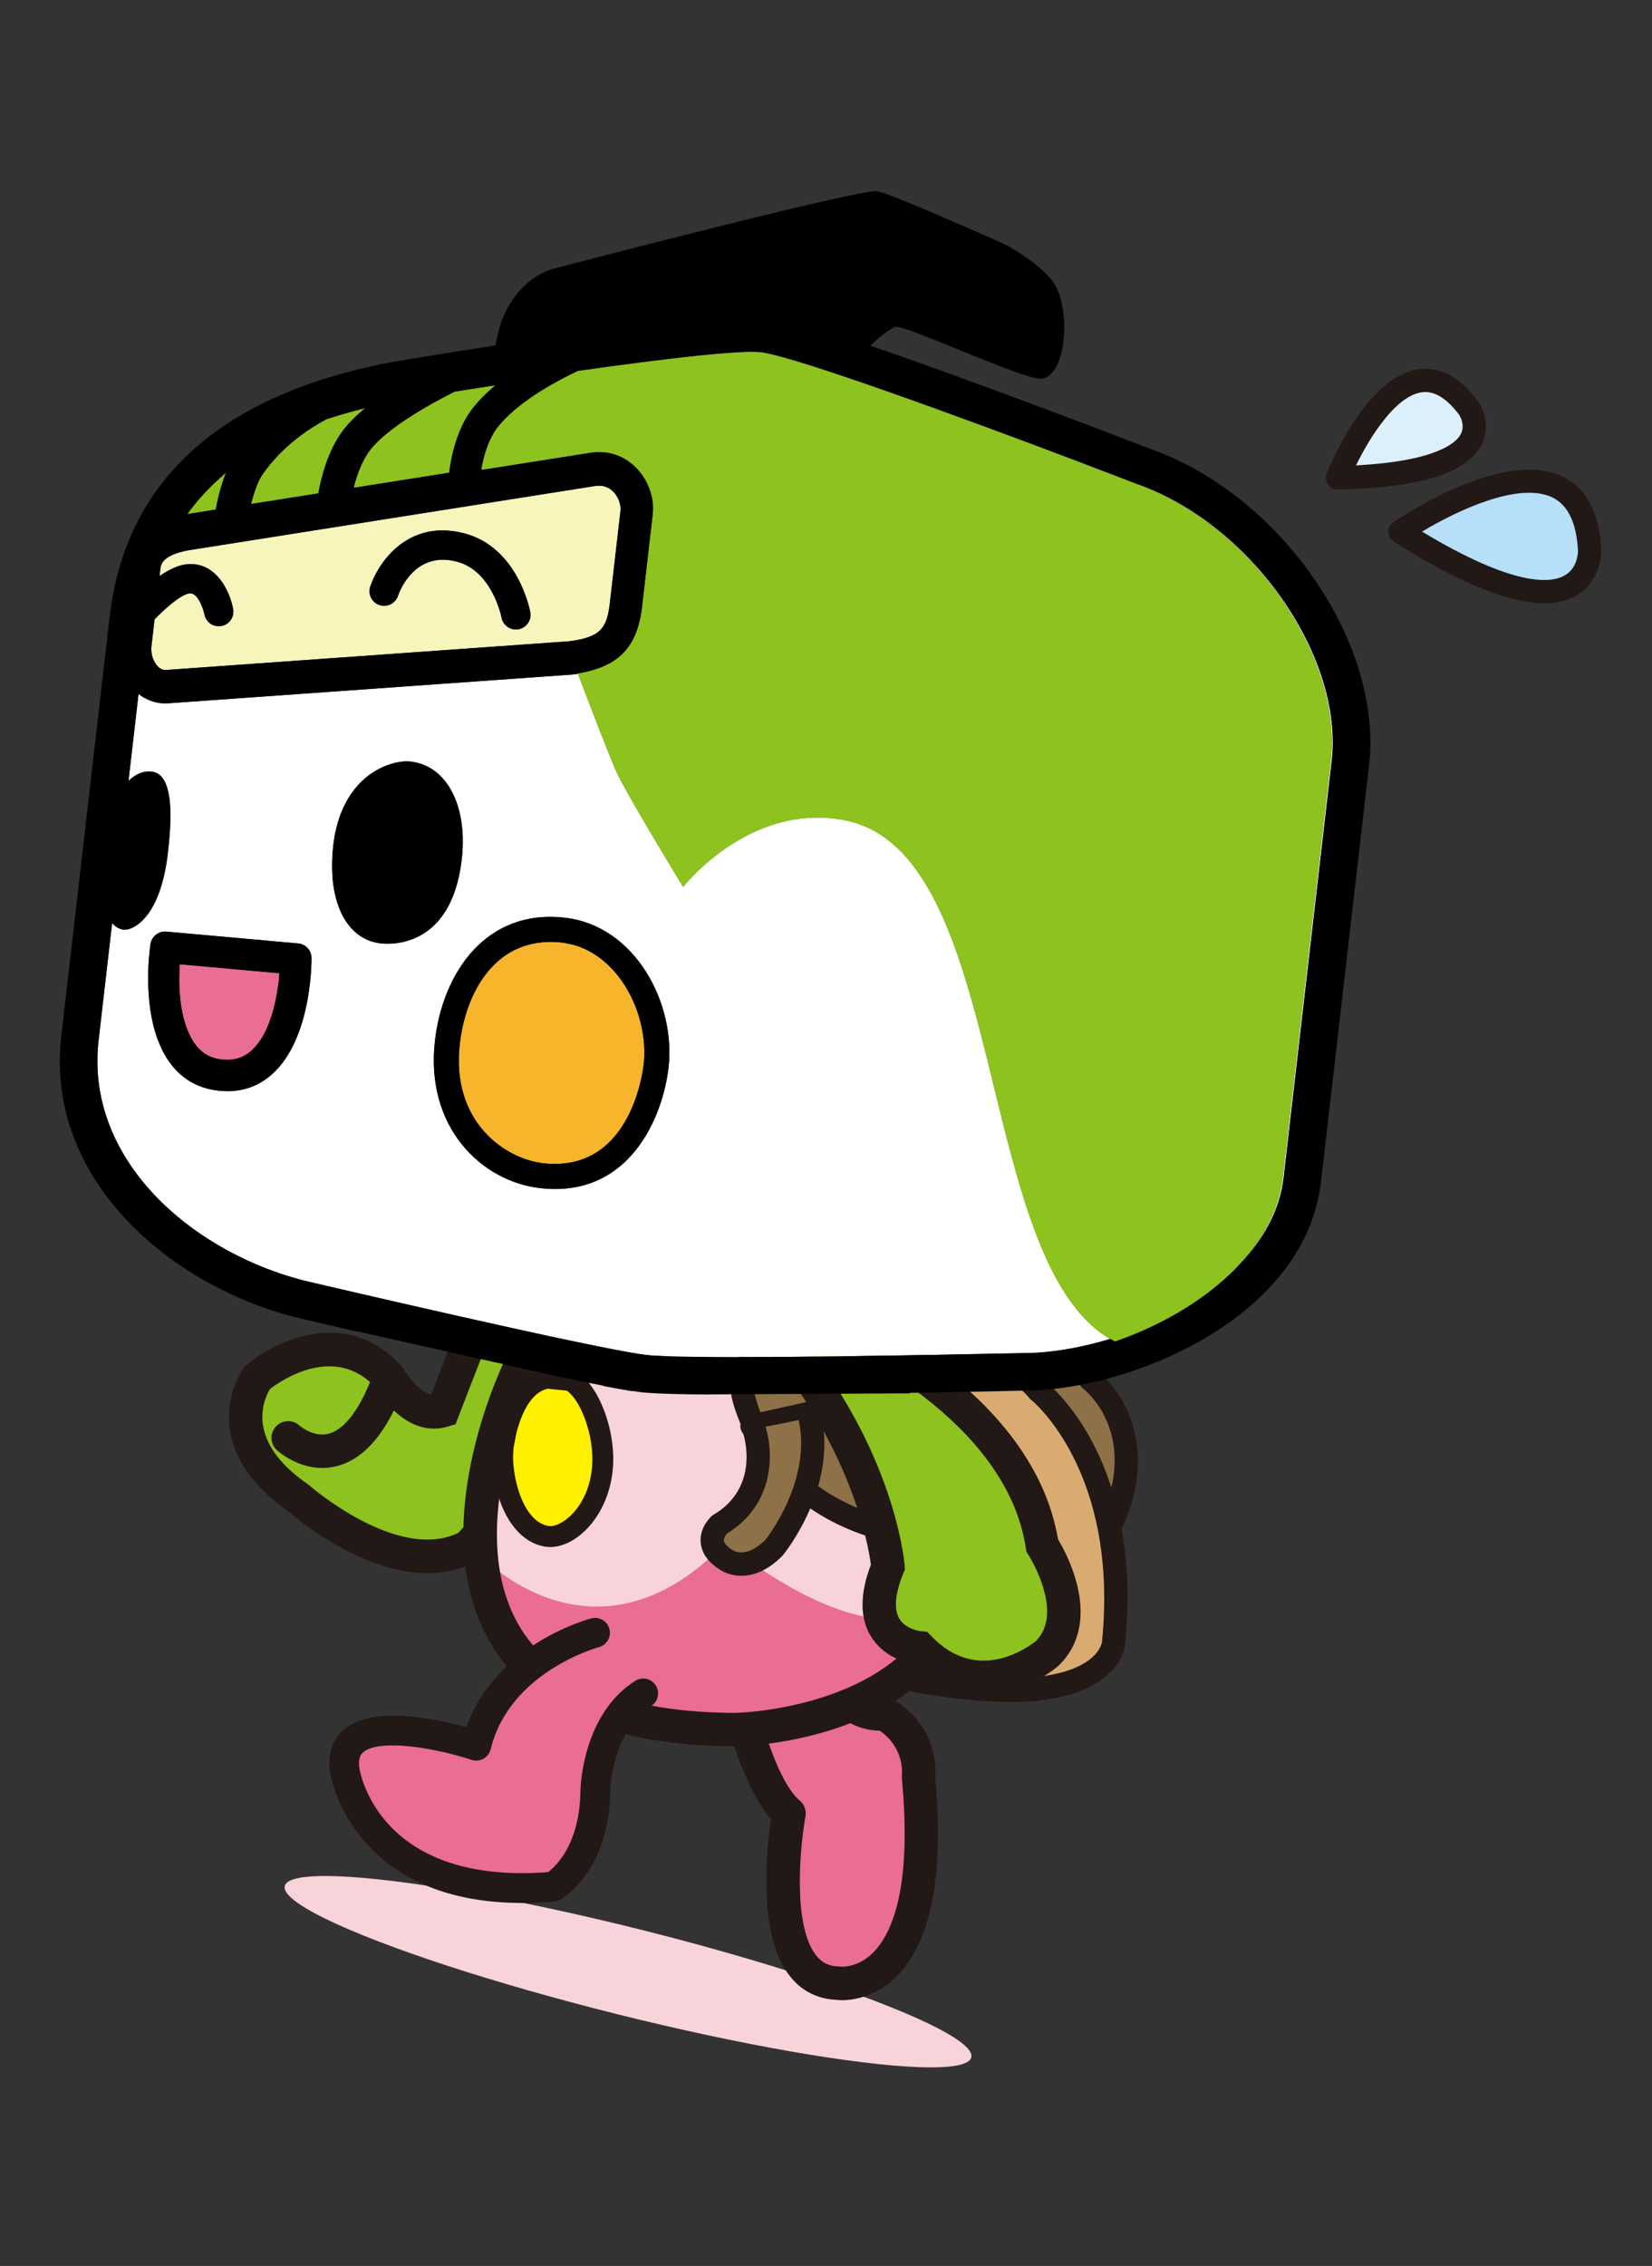 <?xml version="1.0" encoding="utf-8"?>
<!-- Generator: Adobe Illustrator 12.0.0, SVG Export Plug-In . SVG Version: 6.00 Build 51448)  -->
<!DOCTYPE svg PUBLIC "-//W3C//DTD SVG 1.1//EN" "http://www.w3.org/Graphics/SVG/1.1/DTD/svg11.dtd">
<svg  version="1.1" id="レイヤー_1" xmlns="http://www.w3.org/2000/svg" xmlns:xlink="http://www.w3.org/1999/xlink" width="115.585" height="158.441"
	 viewBox="0 0 115.585 158.441" overflow="visible" enable-background="new 0 0 115.585 158.441" xml:space="preserve">
<rect x="0" y="0" width="115.585" height="158.441" fill="#333333" stroke="none"/>
<rect y="0" fill="none" width="115.585" height="158.441"/>
<g>
	<g>
		<path fill="#8F7148" d="M76.287,96.46c0,0,4.338,3.253,1.625,9.759l-2.709,0.542l-7.591-14.096
			C67.612,92.665,75.203,94.113,76.287,96.46z"/>
		<path fill="#221815" d="M66.957,92.184c-0.187,0.254-0.209,0.591-0.06,0.865l7.589,14.098c0.169,0.313,0.523,0.481,0.875,0.412
			l2.71-0.542c0.267-0.054,0.488-0.235,0.593-0.486c0.686-1.642,0.946-3.102,0.946-4.375c0-3.965-2.521-6.091-2.787-6.304
			c-1.53-2.419-7.771-3.74-9.059-3.985C67.457,91.808,67.141,91.933,66.957,92.184z M69.173,93.852
			c2.75,0.689,5.859,1.835,6.375,2.949c0.055,0.118,0.142,0.227,0.246,0.306c0.117,0.092,2.194,1.733,2.194,5.011
			c0,0.981-0.202,2.116-0.684,3.393c-0.461,0.093-1.104,0.223-1.675,0.336C75.166,104.978,70.455,96.229,69.173,93.852z"/>
	</g>
	<g>
		<path fill="#DAAB71" d="M72.621,97.216c0,0,6.558,5.026,5.291,17.679c0,0-0.361,5.421-15.18,2.348l-1.084-21.143
			C61.648,96.099,69.677,93.454,72.621,97.216z"/>
		<path fill="#221815" d="M61.394,95.326l-0.59,0.194l1.148,22.39l0.613,0.128c7.16,1.484,12.078,1.259,14.62-0.672
			c1.408-1.073,1.528-2.285,1.536-2.419c0.115-1.149,0.167-2.236,0.167-3.265c0-10.258-5.2-14.654-5.728-15.074
			C69.845,92.607,61.742,95.211,61.394,95.326z M71.979,97.716l0.063,0.08l0.08,0.063c0.063,0.048,6.181,4.958,4.98,16.952
			c-0.005,0.031-0.094,0.683-0.986,1.319c-1.205,0.862-4.453,2.026-12.604,0.43c-0.061-1.167-0.959-18.688-1.02-19.86
			C64.3,96.209,69.844,94.987,71.979,97.716z"/>
	</g>
	
		<ellipse transform="matrix(0.242 -0.97 0.97 0.242 -100.465 147.156)" fill="#F8D3DA" cx="43.982" cy="137.899" rx="3.067" ry="24.761"/>
	<g>
		<g>
			<path fill="#8DC21F" d="M40.463,96.422c-0.899,4.488-7.701,11.729-7.701,11.729c-5.031,2.674-11.915-3.427-11.915-3.427
				c-5.964-4.136-2.843-8.392-2.843-8.392s5.303-4.461,9.245,0.011c0,0,1.597,2.933,3.737,2.29l1.771-4.567"/>
			<path fill="#221815" d="M17.252,95.441l-0.107,0.09l-0.083,0.112c-0.053,0.072-1.232,1.713-1.015,4.02
				c0.013,0.145,0.032,0.29,0.057,0.438c0.343,2.049,1.692,3.907,4.005,5.529c0.542,0.476,7.622,6.521,13.202,3.555l0.17-0.093
				l0.134-0.141c0.287-0.304,7.041-7.539,7.995-12.299l-2.292-0.459c-0.665,3.315-5.313,8.893-7.247,10.984
				c-4.247,2.068-10.386-3.274-10.448-3.328l-0.052-0.047l-0.057-0.039c-1.805-1.252-2.847-2.604-3.098-4.014
				c-0.019-0.104-0.032-0.21-0.042-0.313c-0.109-1.152,0.335-2.019,0.51-2.31c0.751-0.578,4.571-3.233,7.437-0.063
				c0.816,1.396,2.684,3.383,5.002,2.688l0.548-0.163l1.977-5.102l-2.179-0.845c0,0-1.114,2.874-1.502,3.873
				c-0.99-0.203-1.882-1.718-1.892-1.735l-0.062-0.109l-0.087-0.101C24.411,91.357,19.388,93.643,17.252,95.441z"/>
		</g>
		<g>
			<path fill="#221815" d="M25.817,96.807c-0.848,2.026-1.845,3.223-2.884,3.456c-1.048,0.235-1.975-0.582-1.985-0.59
				c-0.476-0.433-1.213-0.397-1.646,0.076c-0.433,0.473-0.409,1.2,0.061,1.64c0.072,0.065,1.799,1.646,4.046,1.162
				c1.852-0.398,3.388-2.027,4.564-4.842c0.249-0.595-0.031-1.279-0.627-1.528C26.751,95.933,26.066,96.211,25.817,96.807z"/>
		</g>
	</g>
	<g>
		<path fill="#EA6D93" d="M50.856,115.212c0,0,1.62,9.343,4.353,11.582c0,0-2.16,11.727,3.416,11.866c0,0,7.101,1.114,5.642-14.423
			c0,0,0.38-2.78-2.367-4.401c0,0-4.354,0.508-3.573-5.672"/>
		<path fill="#221815" d="M58.469,113.004c-0.64-0.081-1.224,0.372-1.304,1.015c-0.326,2.575,0.124,4.503,1.334,5.725
			c1.062,1.07,2.356,1.258,3.054,1.271c1.733,1.198,1.561,2.997,1.553,3.076c-0.01,0.081-0.013,0.178-0.005,0.257
			c0.729,7.74-0.717,10.921-2.055,12.226c-1.09,1.061-2.215,0.938-2.262,0.935c-0.035-0.006-0.096-0.011-0.132-0.012
			c-0.646-0.018-1.132-0.251-1.526-0.738c-1.71-2.107-1.136-7.753-0.769-9.75c0.075-0.418-0.081-0.845-0.409-1.115
			c-1.744-1.429-3.343-7.431-3.941-10.878c-0.11-0.637-0.716-1.063-1.352-0.951c-0.235,0.04-0.442,0.149-0.604,0.303
			c-0.274,0.262-0.417,0.647-0.347,1.048c0.163,0.941,1.598,8.818,4.253,11.781c-0.314,2.048-1,8.133,1.353,11.035
			c0.822,1.014,1.958,1.568,3.28,1.604c-0.049-0.002-0.1-0.006-0.148-0.014c0.816,0.128,2.61-0.043,4.152-1.494
			c0.009-0.008,0.018-0.015,0.023-0.022c2.508-2.382,3.451-7.109,2.817-14.048c0.053-0.683,0.092-3.632-2.944-5.423
			c-0.212-0.124-0.472-0.177-0.717-0.156c-0.039,0.006-0.979,0.082-1.633-0.593c-0.656-0.681-0.885-1.983-0.66-3.771
			C59.563,113.669,59.111,113.085,58.469,113.004z M54.467,127.697c-0.037-0.03-0.074-0.063-0.107-0.1
			C54.397,127.629,54.431,127.667,54.467,127.697z"/>
	</g>
	<path fill="#F8D3DA" d="M36.428,95.498c0,0-12.495,25.321,15.032,25.441c0,0,26.28-0.321,11.681-27.257"/>
	<path fill="#EA6D93" d="M34.092,109.186c0,0,7.89,7.889,16.654-1.314c0,0,11.395,9.642,16.214,3.067
		c0,0-3.943,10.519-16.652,10.519C50.309,121.457,35.846,121.457,34.092,109.186z"/>
	<path fill="#221815" d="M62.583,92.656c-0.566,0.308-0.777,1.018-0.472,1.584c4.482,8.27,5.451,14.69,2.877,19.083
		c-3.649,6.234-13.446,6.445-13.544,6.448c-7.544-0.033-12.599-2.02-15.004-5.899c-4.269-6.892,0.982-17.749,1.035-17.857
		c0.286-0.579,0.047-1.28-0.532-1.564c-0.578-0.284-1.279-0.048-1.564,0.531c-0.243,0.49-5.878,12.12-0.931,20.115
		c2.856,4.615,8.578,6.977,17.005,7.014c0.476-0.007,11.217-0.225,15.547-7.594c3.021-5.147,2.067-12.345-2.836-21.39
		C63.86,92.56,63.152,92.349,62.583,92.656z"/>
	<g>
		<path fill="#FFF000" d="M41.455,98.563c-0.275-0.644-0.612-1.188-0.975-1.574c-0.188-0.2-0.382-0.359-0.581-0.461
			c-0.17-0.015-0.343-0.033-0.515-0.053c-0.379-0.038-0.76-0.077-1.144-0.115c-0.885,0.171-1.523,0.792-1.978,1.546
			c-0.202,0.333-0.367,0.692-0.504,1.049c-0.147,0.389-0.262,0.774-0.347,1.122c-0.105,0.428-0.168,0.798-0.206,1.047
			c-0.031,0.218-0.046,0.479-0.043,0.766c0.006,0.579,0.087,1.271,0.255,1.972c0.398,1.646,1.289,3.315,2.864,3.567
			c0.065,0.012,0.135,0.017,0.208,0.017c1.44,0,3.537-1.941,3.681-5.104C42.229,101.073,41.933,99.682,41.455,98.563"/>
		<path fill="#221815" d="M38.102,95.642c-0.995,0.191-1.824,0.825-2.465,1.885c-0.208,0.344-0.396,0.735-0.561,1.169
			c-0.146,0.38-0.272,0.787-0.375,1.206l-0.218,1.115c0,0.002-0.051,0.878-0.051,0.878c0.006,0.67,0.104,1.429,0.276,2.136
			c0.569,2.356,1.829,3.858,3.458,4.118l0.323,0.024c1.961,0,4.256-2.383,4.411-5.802c0.06-1.313-0.222-2.806-0.774-4.096
			c0,0-0.335,0.142-0.671,0.286c0.335-0.146,0.671-0.287,0.671-0.287c-0.311-0.726-0.696-1.344-1.115-1.787
			c-0.26-0.277-0.517-0.478-0.784-0.612l-0.121-0.061l-0.65-0.065l0,0l-1.249-0.129L38.102,95.642z M36.121,100.249
			c0.088-0.359,0.196-0.709,0.32-1.034c0.134-0.35,0.284-0.663,0.446-0.933c0.399-0.659,0.878-1.051,1.42-1.183
			c0.192,0.021,1.282,0.133,1.351,0.139c0.074,0.05,0.166,0.121,0.29,0.251c0.302,0.321,0.591,0.791,0.834,1.36
			c0.422,0.986,0.665,2.151,0.665,3.176c0,0.095-0.002,0.187-0.006,0.281c-0.132,2.893-1.992,4.406-2.952,4.406l-0.087-0.007
			c-1.451-0.231-2.072-2.188-2.274-3.021c-0.146-0.604-0.229-1.244-0.234-1.808l0.036-0.652
			C35.929,101.229,36.121,100.249,36.121,100.249z M38.166,108.149L38.166,108.149L38.166,108.149z"/>
	</g>
	<g>
		<g>
			<path fill="#EA6D93" d="M41.634,114.167c0,0-6.834,1.777-8.313,7.898c0,0-9.931-3.289-9.206,1.727c0,0,1.34,9.261,14.571,8.136
				c0,0,2.92-1.603,2.966-6.73c0,0,0.102-4.743,3.352-6.788"/>
			<path fill="#221815" d="M41.372,113.162c-0.287,0.074-6.682,1.809-8.742,7.608c-2.135-0.601-6.523-1.54-8.544,0.149
				c-0.584,0.489-1.233,1.41-1,3.021c0.015,0.102,1.642,10.217,15.687,9.022c0.145-0.013,0.286-0.056,0.413-0.125
				c0.141-0.075,3.454-1.962,3.506-7.634c0-0.026,0.14-4.201,2.867-5.916c0.485-0.307,0.631-0.948,0.326-1.436
				c-0.307-0.484-0.949-0.631-1.434-0.324c-3.682,2.317-3.834,7.428-3.838,7.643c-0.035,3.773-1.727,5.332-2.271,5.736
				c-11.792,0.887-13.146-6.935-13.198-7.271c-0.115-0.792,0.17-1.029,0.278-1.12c1.16-0.973,5.127-0.271,7.572,0.539
				c0.276,0.091,0.578,0.063,0.832-0.079c0.254-0.143,0.438-0.384,0.506-0.664c1.311-5.428,7.503-7.12,7.565-7.139
				c0.554-0.146,0.887-0.714,0.742-1.271C42.493,113.351,41.927,113.019,41.372,113.162z"/>
		</g>
	</g>
	<g>
		<path fill="#8F7148" d="M51.979,97.49c0,0,1.837,10.566,16.538,10.107l-6.432-14.703C62.085,92.894,51.519,91.059,51.979,97.49z"
			/>
		<path fill="#221815" d="M52.615,93.627c-1.077,0.975-1.564,2.293-1.447,3.921c0.001,0.026,0.005,0.056,0.01,0.08
			c0.02,0.113,2.136,11.26,17.364,10.782c0.271-0.01,0.52-0.15,0.662-0.379c0.146-0.228,0.168-0.513,0.06-0.762l-6.435-14.7
			c-0.107-0.25-0.334-0.428-0.604-0.476C61.955,92.047,55.554,90.97,52.615,93.627z M52.777,97.088c0-0.952,0.304-1.69,0.928-2.254
			c1.805-1.633,5.919-1.459,7.818-1.2c0.313,0.719,4.93,11.272,5.751,13.15c-12.458-0.151-14.363-8.752-14.486-9.394
			C52.781,97.287,52.777,97.187,52.777,97.088z"/>
	</g>
	<g>
		<path fill="#8DC21F" d="M59.001,92.891c0,0,12.453,5.3,13.928,15.186c0,0,3.115,4.758,0.371,7.507c0,0-4.756,4.032-8.973-0.358
			c0,0-4.395-0.362-2.201-5.674c0,0-0.666-8.376-8.398-16.906"/>
		<path fill="#221815" d="M59.458,91.815l-0.914,2.15c0.117,0.052,11.871,5.17,13.229,14.282l0.037,0.253l0.141,0.214
			c0.022,0.035,1.987,3.111,1.069,5.238c-0.121,0.28-0.295,0.542-0.526,0.78c-0.59,0.475-4.099,3.04-7.32-0.319l-0.297-0.309
			l-0.439-0.046c-0.012-0.001-1.061-0.115-1.514-0.874c-0.398-0.669-0.303-1.771,0.285-3.189l0.106-0.258l-0.022-0.28
			c-0.027-0.357-0.789-8.874-8.7-17.6l-1.732,1.571c6.674,7.358,7.898,14.645,8.072,15.979c-0.775,2.037-0.783,3.724,0.002,5.009
			c0.807,1.318,2.146,1.759,2.852,1.902c3.871,3.701,8.383,1.754,10.271,0.155l0.036-0.031l0.034-0.035
			c0.479-0.479,0.819-1,1.053-1.538c1.263-2.92-0.646-6.402-1.157-7.243C72.291,97.399,59.987,92.041,59.458,91.815z"/>
	</g>
	<g>
		<path fill="none" d="M40.594,25.916c5.891-0.833,11.186-1.453,12.651-1.284c0.324,0.038,0.844,0.157,1.519,0.345
			c4.626,1.281,16.651,5.734,24.597,8.803l0.008,0.004l-0.008-0.004c-7.943-3.068-19.971-7.522-24.597-8.803
			c4.432,1.217,15.93,5.462,23.899,8.527c-7.97-3.065-19.468-7.312-23.899-8.527c-0.675-0.188-1.195-0.308-1.519-0.345
			c-1.465-0.169-6.76,0.451-12.651,1.282c-0.051,0.007-0.102,0.014-0.153,0.021c-0.012,0.006-0.027,0.014-0.042,0.02
			c0.015-0.005,0.03-0.013,0.042-0.02C40.492,25.927,40.543,25.922,40.594,25.916z"/>
		<path fill="none" d="M9.693,48.524L9.693,48.524c0.201,0.159,0.422,0.291,0.659,0.397C10.115,48.815,9.894,48.683,9.693,48.524z"
			/>
		<path fill="none" d="M33.737,32.864L33.737,32.864c0.002-0.005,0.003-0.013,0.004-0.02C33.74,32.851,33.739,32.858,33.737,32.864z
			"/>
		<path fill="none" d="M92.158,46.596c-2.074-5.555-7.056-10.845-12.75-12.799l-0.007-0.003l0.007,0.003
			C85.102,35.752,90.083,41.043,92.158,46.596z"/>
		<path fill="none" d="M11.59,54.785c-0.043-0.1-0.09-0.192-0.145-0.277C11.5,54.593,11.546,54.685,11.59,54.785z"/>
		<path fill="none" d="M11.728,55.186c-0.038-0.139-0.081-0.269-0.131-0.387C11.647,54.919,11.69,55.049,11.728,55.186z"/>
		<path fill="none" d="M35.09,43.177c0.083,0.455,0.453,0.784,0.889,0.834l0,0C35.544,43.961,35.173,43.632,35.09,43.177z"/>
		<path fill="none" d="M31.438,39.168c0.17,0.021,0.347,0.056,0.532,0.104C31.785,39.223,31.607,39.188,31.438,39.168z"/>
		<path fill="none" d="M7.845,64.537L7.845,64.537c0.194,0.236,0.427,0.386,0.697,0.446C8.272,64.923,8.039,64.774,7.845,64.537z"/>
		<path fill="none" d="M37.102,42.811c0.102,0.555-0.267,1.087-0.822,1.189C36.835,43.898,37.204,43.365,37.102,42.811
			c-0.033-0.186-0.867-4.534-4.614-5.519c-0.366-0.097-0.714-0.155-1.05-0.186c0.334,0.03,0.684,0.089,1.05,0.186
			C36.235,38.277,37.069,42.626,37.102,42.811z"/>
		<path fill="none" d="M43.809,45.432c0.022-0.025,0.043-0.055,0.064-0.08c0.058-0.073,0.115-0.148,0.168-0.227
			c0.012-0.019,0.023-0.039,0.036-0.057c-0.012,0.019-0.024,0.039-0.037,0.056c-0.052,0.079-0.109,0.154-0.167,0.227
			c-0.021,0.026-0.042,0.056-0.064,0.083c-0.062,0.073-0.127,0.145-0.195,0.214c-0.003,0.002-0.005,0.004-0.007,0.007
			c0.002-0.003,0.004-0.005,0.007-0.007C43.682,45.578,43.748,45.508,43.809,45.432z"/>
		<path fill="none" d="M43.438,45.815c-0.038,0.032-0.074,0.067-0.112,0.1c-0.02,0.018-0.041,0.036-0.061,0.052
			c0.02-0.016,0.042-0.034,0.061-0.052C43.365,45.883,43.401,45.846,43.438,45.815z"/>
		<path fill="none" d="M44.603,43.952c-0.008,0.026-0.015,0.053-0.023,0.078c-0.011,0.031-0.023,0.06-0.035,0.09
			c0.012-0.03,0.024-0.059,0.035-0.09C44.588,44.005,44.595,43.979,44.603,43.952z"/>
		<polygon fill="none" points="43.263,45.967 43.254,45.975 43.262,45.969 		"/>
		<path fill="none" d="M42.813,31.735c0.041,0.01,0.081,0.021,0.12,0.031c0.019,0.005,0.037,0.01,0.054,0.016
			c-0.017-0.006-0.035-0.01-0.054-0.016C42.893,31.755,42.853,31.745,42.813,31.735z"/>
		<path fill="none" d="M44.735,43.491c-0.008,0.038-0.017,0.077-0.026,0.113c-0.008,0.033-0.019,0.063-0.029,0.097
			c0.01-0.033,0.021-0.063,0.029-0.098C44.718,43.568,44.727,43.529,44.735,43.491z"/>
		<path fill="none" d="M41.333,31.665c0.361-0.051,0.696-0.055,1.021-0.017l0,0C42.029,31.61,41.693,31.614,41.333,31.665z"/>
		<polygon fill="none" points="36.06,32.469 33.743,32.835 33.673,32.844 33.673,32.844 33.743,32.835 33.743,32.835 		"/>
		<path fill="none" d="M35.047,29.603c-0.108,0.123-0.208,0.246-0.302,0.371c-0.115,0.155-0.215,0.323-0.309,0.497
			c0.094-0.173,0.194-0.341,0.309-0.497C34.84,29.849,34.939,29.725,35.047,29.603z"/>
		<path fill="none" d="M15.814,33.049L15.814,33.049c-0.064,0.158-0.123,0.32-0.178,0.481C15.691,33.369,15.75,33.207,15.814,33.049
			z"/>
		<path fill="none" d="M34.663,26.939L34.663,26.939c-0.138,0.113-0.266,0.229-0.393,0.344
			C34.396,27.169,34.525,27.052,34.663,26.939z"/>
		<path fill="none" d="M29.199,33.405l2.229-0.354c0.017-0.135,0.036-0.28,0.062-0.438c-0.026,0.157-0.045,0.303-0.063,0.438
			L29.199,33.405z"/>
		<path fill="none" d="M32.609,29.243c0.116-0.198,0.24-0.393,0.378-0.578c0.209-0.28,0.452-0.563,0.726-0.846
			c-0.274,0.282-0.516,0.565-0.726,0.846C32.85,28.85,32.725,29.045,32.609,29.243z"/>
		<path fill="none" d="M24.746,34.107c0.183-0.744,0.502-1.717,1.033-2.48c1.23-1.771,4.909-3.684,6.042-4.244
			c0.203-0.032,0.411-0.065,0.615-0.098c-0.204,0.032-0.412,0.065-0.615,0.096c-1.133,0.563-4.812,2.475-6.042,4.246
			C25.249,32.39,24.929,33.362,24.746,34.107L24.746,34.107z"/>
		<path fill="none" d="M26.238,28.251L26.238,28.251c-0.007,0.006-0.014,0.01-0.02,0.017l0,0
			C26.225,28.26,26.231,28.258,26.238,28.251z"/>
		<path fill="none" d="M40.723,96.618c0.536,0.109,1.039,0.21,1.501,0.299c0.146,0.028,0.285,0.055,0.423,0.078
			c-0.138-0.023-0.276-0.05-0.422-0.078C41.762,96.828,41.259,96.728,40.723,96.618L40.723,96.618z"/>
		<path fill="none" d="M44.759,97.346c0.025,0.002,0.056,0.006,0.083,0.009c0.126,0.013,0.266,0.023,0.42,0.032
			c-0.126-0.009-0.242-0.021-0.342-0.03c-0.182-0.022-0.408-0.054-0.667-0.095c0,0.005,0,0.01,0,0.015l0,0
			C44.442,97.305,44.616,97.33,44.759,97.346z"/>
		<path fill="none" d="M26.752,42.354c0.47,0.057,0.934-0.223,1.092-0.688C27.686,42.133,27.223,42.411,26.752,42.354z"/>
		<path fill="none" d="M44.089,97.251c-0.25-0.04-0.529-0.087-0.844-0.145c-0.002,0-0.003-0.001-0.005-0.001
			c0.002,0,0.003,0.001,0.004,0.001C43.56,97.164,43.838,97.211,44.089,97.251z"/>
		<path fill="none" d="M15.442,33.377c-0.689,0.606-1.315,1.259-1.867,1.955C14.126,34.635,14.752,33.984,15.442,33.377z"/>
		<path fill="none" d="M13.152,39.447c-0.402,0.026-0.822,0.167-1.241,0.382C12.33,39.614,12.75,39.473,13.152,39.447
			c1.249-0.083,2.08,0.682,2.583,1.566C15.232,40.129,14.401,39.364,13.152,39.447z"/>
		<path fill="none" d="M13.108,35.946L13.108,35.946l1.983-0.314c0.055-0.298,0.136-0.686,0.246-1.109
			c-0.11,0.424-0.191,0.812-0.246,1.109L13.108,35.946z"/>
		<path fill="none" d="M25.56,28.531c-0.316,0.079-0.627,0.161-0.934,0.246C24.933,28.691,25.244,28.61,25.56,28.531
			C25.559,28.531,25.56,28.531,25.56,28.531z"/>
		<path fill="none" d="M13.285,41.489c0.333-0.023,0.595,0.351,0.77,0.736C13.879,41.839,13.618,41.466,13.285,41.489
			c-0.319,0.02-0.835,0.345-1.409,0.824C12.449,41.834,12.966,41.508,13.285,41.489z"/>
		<path fill="none" d="M42.229,46.581c0.014-0.005,0.027-0.012,0.041-0.018C42.255,46.569,42.242,46.575,42.229,46.581
			c-0.116,0.051-0.237,0.099-0.361,0.143c-0.008,0.004-0.017,0.006-0.027,0.01c0.008-0.003,0.019-0.006,0.027-0.01
			C41.992,46.679,42.112,46.632,42.229,46.581z"/>
		<path fill="none" d="M22.951,32.041c0.232-0.594,0.529-1.201,0.909-1.747c0.292-0.423,0.688-0.86,1.181-1.313
			c-0.493,0.452-0.888,0.89-1.181,1.313C23.48,30.841,23.183,31.446,22.951,32.041z"/>
		<path fill="none" d="M22.274,34.499l-4.707,0.741c0.064-0.258,0.133-0.5,0.205-0.726c-0.071,0.226-0.14,0.468-0.205,0.727
			L22.274,34.499L22.274,34.499z"/>
		<path fill="none" d="M44.447,44.37c-0.007,0.018-0.014,0.036-0.021,0.054c-0.019,0.042-0.039,0.082-0.06,0.122
			c0.021-0.04,0.041-0.08,0.06-0.122C44.433,44.406,44.44,44.387,44.447,44.37z"/>
		<path fill="none" d="M31.226,54.73c-0.612-0.823-1.452-1.358-2.499-1.479l0,0C29.773,53.371,30.613,53.907,31.226,54.73z"/>
		<path fill="none" d="M39.327,65.909L39.327,65.909c0.188,0.023,0.372,0.057,0.552,0.098
			C39.699,65.966,39.515,65.932,39.327,65.909z"/>
		<path fill="none" d="M23.306,61.765c-0.039-0.308-0.059-0.632-0.066-0.963C23.248,61.134,23.267,61.458,23.306,61.765z"/>
		<path fill="none" d="M27.965,53.277c-1.412,0.215-3.603,1.341-4.414,4.548C24.362,54.617,26.553,53.491,27.965,53.277z"/>
		<path fill="none" d="M23.694,63.399c-0.001-0.004-0.002-0.009-0.004-0.014C23.692,63.39,23.693,63.395,23.694,63.399z"/>
		<path fill="none" d="M13.618,72.963c-1.037-1.479-1.119-3.795-1.064-5.132C12.499,69.167,12.581,71.482,13.618,72.963
			c0.065,0.095,0.134,0.179,0.206,0.261C13.752,73.141,13.683,73.056,13.618,72.963z"/>
		<path fill="none" d="M16.632,74.002c0.328-0.095,0.626-0.253,0.897-0.484c0.382-0.327,0.693-0.751,0.949-1.229
			c-0.256,0.479-0.567,0.901-0.949,1.229C17.258,73.749,16.96,73.907,16.632,74.002z"/>
		<path fill="none" d="M12.575,67.424L12.575,67.424l6.977,0.628c-0.013,0.164-0.026,0.333-0.047,0.52l0,0
			c0.021-0.187,0.035-0.354,0.047-0.52L12.575,67.424z"/>
		<path fill="none" d="M45.032,74.448c-0.09,0.779-1.051,7.575-7.049,6.885l0,0C43.981,82.024,44.942,75.227,45.032,74.448
			c0.15-1.298-0.049-2.689-0.533-3.968C44.983,71.759,45.182,73.151,45.032,74.448z"/>
		<path fill="none" d="M87.055,88.053c-1.711,1.965-4.048,3.563-6.531,4.729C83.007,91.616,85.344,90.018,87.055,88.053
			c0.995-1.146,1.778-2.414,2.252-3.794C88.833,85.639,88.05,86.906,87.055,88.053z"/>
		<path fill="none" d="M93.193,53.051L93.193,53.051c0.301-2.981-0.599-6.267-2.309-9.298C92.594,46.783,93.494,50.07,93.193,53.051
			z"/>
		<path fill="none" d="M40.08,66.055c0.308,0.083,0.605,0.19,0.89,0.324C40.685,66.246,40.388,66.138,40.08,66.055z"/>
		<path fill="none" d="M40.989,66.389c0.034,0.017,0.069,0.034,0.104,0.053C41.058,66.425,41.023,66.406,40.989,66.389z"/>
		<path fill="none" d="M37.527,65.943c-3.01,0.494-4.624,3.233-5.191,6.008C32.903,69.177,34.517,66.437,37.527,65.943z"/>
		<path fill="none" d="M15.666,74.096c-0.105-0.009-0.212-0.021-0.32-0.038C15.454,74.075,15.561,74.088,15.666,74.096z"/>
		<path fill="none" d="M9.104,64.936c-0.188,0.066-0.344,0.084-0.45,0.071l0,0C8.76,65.02,8.917,65.003,9.104,64.936z"/>
		<path fill="none" d="M37.188,93.158c-0.358-0.078-0.722-0.156-1.087-0.237c-5.318-1.168-11.323-2.561-13.748-3.125
			c2.424,0.564,8.43,1.957,13.748,3.125C36.466,93.002,36.83,93.08,37.188,93.158c0.384,0.085,0.762,0.165,1.135,0.247
			c1.215,0.259,2.349,0.498,3.354,0.701c-1.004-0.203-2.138-0.442-3.354-0.701C37.95,93.323,37.572,93.243,37.188,93.158z"/>
		<path fill="none" d="M43.642,94.489c0.181,0.033,0.352,0.064,0.512,0.093c0.441,0.075,0.803,0.132,1.068,0.163l0,0
			c-0.265-0.031-0.626-0.088-1.068-0.163C43.994,94.553,43.822,94.522,43.642,94.489z"/>
		<path fill="none" d="M9.206,81.582c2.604,3.778,7.016,6.56,11.62,7.84C16.221,88.141,11.81,85.361,9.206,81.582z"/>
		<path fill="none" d="M41.227,46.915c-0.094,0.024-0.187,0.049-0.284,0.07c-0.003,0-0.006,0.001-0.009,0.003
			c0.003-0.001,0.006-0.001,0.009-0.003C41.041,46.965,41.133,46.939,41.227,46.915z"/>
		<path fill="none" d="M8.991,54.61L8.991,54.61c0.06-0.059,0.119-0.113,0.181-0.166C9.11,54.497,9.051,54.552,8.991,54.61z"/>
		<path fill="none" d="M21.686,68.76c-0.165,1.439-0.574,3.478-1.589,5.079C21.111,72.238,21.521,70.2,21.686,68.76z"/>
		<path fill="none" d="M40.706,47.031c-0.091,0.017-0.18,0.038-0.275,0.053c0.003,0.009,0.007,0.018,0.01,0.028
			c-0.003-0.011-0.007-0.02-0.01-0.028C40.526,47.069,40.615,47.048,40.706,47.031z"/>
		<path fill="none" d="M43.103,53.893c-0.023-0.055-0.045-0.104-0.072-0.167c-0.26-0.603-0.661-1.607-1.084-2.693
			c0.424,1.086,0.825,2.091,1.084,2.695C43.057,53.789,43.08,53.839,43.103,53.893z"/>
		<path fill="none" d="M21.796,66.983c0,0.061,0.001,0.45-0.042,1.039C21.798,67.433,21.796,67.044,21.796,66.983
			c-0.001-0.527-0.405-0.966-0.931-1.016l-9.231-0.829l9.231,0.829C21.391,66.015,21.795,66.456,21.796,66.983z"/>
		<path fill="none" d="M19.9,74.135c-0.137,0.191-0.284,0.376-0.44,0.552C19.616,74.51,19.763,74.326,19.9,74.135z"/>
		<path fill="none" d="M18.693,71.844c-0.008,0.02-0.015,0.039-0.023,0.058C18.679,71.884,18.686,71.865,18.693,71.844z"/>
		<path fill="none" d="M40.076,47.165l0.074-0.007c0.1-0.014,0.194-0.032,0.291-0.046l0,0c-0.097,0.015-0.191,0.032-0.292,0.046
			L40.076,47.165l-28.255,2.009c-0.073,0.007-0.151,0.008-0.228,0.008c0.077,0,0.155-0.001,0.228-0.008L40.076,47.165z"/>
		<path fill="none" d="M10.375,67.793c0.019-0.538,0.059-0.99,0.094-1.311C10.434,66.802,10.395,67.256,10.375,67.793z"/>
		<path fill="#FFFFFF" d="M74.61,90.564c-6.081-9.184-5.444-31.173-15.432-33.201c-6.286-1.277-10.787,3.925-11.323,4.579
			C47.818,61.986,47.8,62.01,47.8,62.01s-0.096-0.157-0.263-0.431c-0.895-1.475-3.806-6.294-4.398-7.604
			c-0.012-0.024-0.025-0.058-0.037-0.082c-0.023-0.055-0.045-0.104-0.072-0.166c-0.26-0.604-0.661-1.609-1.084-2.695
			c-0.544-1.397-1.128-2.929-1.504-3.921l0,0c-0.097,0.015-0.191,0.032-0.291,0.046l-0.074,0.007l-28.255,2.009
			c-0.073,0.007-0.151,0.008-0.228,0.008c-0.122,0.001-0.246-0.003-0.369-0.018c-0.314-0.037-0.604-0.122-0.872-0.243
			c-0.237-0.106-0.458-0.238-0.659-0.397L8.991,54.61c0.06-0.059,0.119-0.113,0.181-0.166c0.43-0.363,0.915-0.551,1.445-0.489
			c0.363,0.042,0.633,0.243,0.829,0.553c0.054,0.084,0.101,0.178,0.145,0.277c0.002,0.004,0.004,0.009,0.007,0.015
			c0.051,0.119,0.094,0.249,0.131,0.387c0.343,1.251,0.165,3.177,0.019,4.443c-0.44,3.807-1.833,5.021-2.643,5.307
			c-0.188,0.066-0.344,0.084-0.45,0.071l0,0l0,0c-0.039-0.005-0.074-0.018-0.111-0.023c-0.271-0.062-0.503-0.21-0.697-0.446
			L6.899,72.75c-0.38,3.296,0.556,6.289,2.308,8.833c2.604,3.778,7.016,6.56,11.62,7.84c0.142,0.04,0.283,0.079,0.425,0.116
			c0.021,0.006,0.316,0.076,0.828,0.194c0.086,0.019,0.177,0.041,0.274,0.063c2.425,0.564,8.43,1.957,13.748,3.125
			c0.366,0.081,0.729,0.159,1.087,0.237c0.384,0.085,0.762,0.165,1.135,0.247c1.215,0.259,2.349,0.498,3.354,0.701
			c0.083,0.016,0.171,0.036,0.251,0.051c0.407,0.082,0.789,0.156,1.143,0.225c0.2,0.038,0.39,0.075,0.572,0.106
			c0.181,0.033,0.352,0.063,0.512,0.093c0.441,0.075,0.803,0.132,1.068,0.163c0.758,0.087,2.507,0.129,4.819,0.141
			c0.771,0.006,1.603,0.007,2.482,0.005c1.875-0.006,3.962-0.023,6.105-0.052c4.959-0.06,10.229-0.164,13.906-0.251
			c1.596-0.098,3.364-0.427,5.144-0.97C76.485,92.923,75.479,91.874,74.61,90.564z M20.097,73.84
			c-0.064,0.1-0.129,0.198-0.197,0.295c-0.137,0.191-0.284,0.376-0.44,0.552c-0.157,0.175-0.324,0.34-0.503,0.493
			c-1.091,0.938-2.422,1.287-3.957,1.044c-1.326-0.212-2.394-0.885-3.178-2.004c-0.334-0.477-0.595-1.005-0.799-1.558
			c-0.487-1.324-0.639-2.787-0.656-4.006c-0.005-0.305,0-0.595,0.008-0.862c0.019-0.538,0.059-0.989,0.094-1.311
			c0.035-0.32,0.067-0.509,0.068-0.521c0.088-0.449,0.461-0.777,0.903-0.821c0.063-0.007,0.127-0.007,0.193-0.001l9.231,0.83
			c0.526,0.048,0.93,0.486,0.931,1.015c0,0.061,0.001,0.45-0.042,1.039c-0.006,0.074-0.012,0.15-0.019,0.229
			c-0.014,0.159-0.03,0.329-0.051,0.51C21.521,70.2,21.111,72.238,20.097,73.84z M26.623,65.959
			c-1.364-0.157-2.379-1.092-2.928-2.56c-0.001-0.004-0.002-0.009-0.004-0.014c-0.181-0.485-0.311-1.027-0.384-1.62
			c-0.039-0.308-0.059-0.632-0.066-0.963c-0.013-0.53,0.008-1.088,0.076-1.675c0.054-0.469,0.134-0.902,0.236-1.304
			c0.811-3.207,3.002-4.333,4.414-4.548c0.294-0.045,0.555-0.051,0.761-0.026l0,0l0,0c1.047,0.121,1.887,0.657,2.499,1.479
			c0.935,1.254,1.332,3.18,1.08,5.362C31.565,66.514,27.021,66.005,26.623,65.959z M37.782,83.074
			c-4.084-0.473-8.049-4.245-7.35-10.31c0.546-4.737,3.571-9.234,9.096-8.596c4.917,0.566,7.766,5.979,7.246,10.481
			C46.374,78.119,44.029,83.795,37.782,83.074z"/>
		<path fill="#FFFFFF" d="M79.47,33.817l-0.047-0.02c-0.25-0.096-0.504-0.193-0.76-0.293c-7.971-3.065-19.469-7.311-23.9-8.527
			c4.626,1.28,16.654,5.734,24.597,8.803l0.007,0.004l0.018,0.006l0.017,0.005l0.007,0.003c5.694,1.954,10.676,7.245,12.75,12.799
			c0.182,0.481,0.34,0.968,0.475,1.45c0.473,1.698,0.658,3.396,0.496,5.004l0,0l-3.375,29.258c-0.08,0.673-0.229,1.323-0.445,1.95
			c-0.473,1.38-1.256,2.646-2.252,3.793c1.484-1.642,2.509-3.561,2.759-5.734l3.379-29.268c0.302-2.979-0.599-6.267-2.308-9.298
			C88.391,39.321,84.175,35.43,79.47,33.817z"/>
		<path fill="#FFFFFF" d="M26.213,28.258l0.005,0.01c0.006-0.005,0.013-0.01,0.02-0.017C26.229,28.254,26.222,28.255,26.213,28.258z
			"/>
		<path fill="#FFFFFF" d="M41.289,31.643l-5.229,0.825l-2.317,0.366l0,0l0,0c0,0.002-0.001,0.006-0.002,0.01
			c-0.001,0.007-0.001,0.015-0.003,0.02l7.595-1.199c0.36-0.051,0.696-0.055,1.021-0.017l0,0l0,0
			c0.124,0.014,0.244,0.037,0.362,0.062C42.262,31.603,41.782,31.575,41.289,31.643z"/>
		<path fill="#F7F5BC" d="M11.492,46.843c0.047,0.007,0.098,0.007,0.148,0.002l28.232-2.009c2.118-0.292,2.552-0.881,2.776-2.485
			l0.764-6.62c0.074-0.646-0.404-1.653-1.326-1.761c-0.13-0.015-0.269-0.012-0.413,0.007l-28.502,4.503
			c-1.842,0.351-1.916,0.993-1.956,1.337l-0.053,0.467c0.247-0.172,0.498-0.326,0.75-0.454c0.418-0.215,0.838-0.355,1.241-0.382
			c1.249-0.083,2.08,0.682,2.583,1.566c0.303,0.53,0.488,1.104,0.575,1.563c0.105,0.555-0.258,1.089-0.814,1.195
			c-0.207,0.039-0.412,0.014-0.592-0.064c-0.302-0.128-0.535-0.4-0.602-0.745c-0.026-0.133-0.112-0.438-0.248-0.737
			c-0.175-0.386-0.437-0.76-0.77-0.736c-0.319,0.02-0.835,0.345-1.409,0.824c-0.344,0.287-0.708,0.63-1.063,0.995l-0.216,1.876
			C10.507,45.958,10.951,46.78,11.492,46.843z M25.904,41.02c0.52-1.574,2.304-4.195,5.534-3.913c0.335,0.03,0.684,0.089,1.05,0.186
			c3.747,0.983,4.581,5.333,4.615,5.519c0.101,0.555-0.268,1.087-0.823,1.189c-0.103,0.018-0.203,0.021-0.301,0.01l0,0l0,0
			c-0.436-0.05-0.806-0.379-0.889-0.834c-0.004-0.027-0.642-3.256-3.121-3.905c-0.185-0.047-0.362-0.083-0.532-0.104
			c-2.378-0.304-3.356,1.87-3.561,2.408c-0.014,0.039-0.025,0.069-0.032,0.09c-0.159,0.466-0.622,0.745-1.092,0.688
			c-0.067-0.011-0.135-0.024-0.201-0.047C26.017,42.129,25.728,41.555,25.904,41.02z"/>
		<path fill="#F7B52C" d="M45.032,74.448c0.149-1.298-0.049-2.689-0.533-3.968c-0.657-1.733-1.842-3.253-3.407-4.038
			c-0.035-0.019-0.07-0.036-0.104-0.053c-0.006-0.004-0.013-0.007-0.02-0.01c-0.285-0.134-0.582-0.243-0.89-0.324
			c-0.066-0.019-0.133-0.033-0.201-0.049c-0.18-0.042-0.364-0.074-0.552-0.098c-0.649-0.075-1.247-0.056-1.8,0.034
			c-3.01,0.494-4.624,3.233-5.191,6.008c-0.069,0.338-0.123,0.678-0.162,1.016c-0.638,5.533,3.225,8.068,5.81,8.367
			C43.981,82.024,44.942,75.227,45.032,74.448z"/>
		<path fill="#8DC21F" d="M13.108,35.946l1.983-0.314c0.055-0.298,0.136-0.686,0.246-1.109c0.082-0.316,0.182-0.654,0.298-0.992
			c0.055-0.161,0.114-0.323,0.178-0.481c-0.128,0.105-0.248,0.22-0.372,0.328c-0.689,0.606-1.315,1.259-1.867,1.955
			C13.415,35.534,13.255,35.737,13.108,35.946z"/>
		<path fill="#8DC21F" d="M22.274,34.499c0.108-0.616,0.313-1.524,0.676-2.458c0.232-0.595,0.529-1.201,0.909-1.747
			c0.292-0.423,0.688-0.86,1.181-1.313c0.163-0.148,0.336-0.299,0.519-0.45c-0.315,0.078-0.626,0.16-0.933,0.245
			c-0.621,0.171-1.226,0.354-1.807,0.55c-1.048,0.553-3.052,1.806-4.474,3.886c-0.2,0.292-0.396,0.741-0.573,1.303
			c-0.071,0.226-0.14,0.468-0.205,0.726L22.274,34.499z"/>
		<path fill="#8DC21F" d="M25.779,31.627c-0.531,0.764-0.85,1.736-1.033,2.48l4.453-0.702l2.228-0.354
			c0.018-0.135,0.037-0.28,0.063-0.438c0.149-0.94,0.464-2.245,1.12-3.371c0.116-0.198,0.24-0.393,0.378-0.578
			c0.209-0.28,0.452-0.563,0.726-0.846c0.172-0.179,0.359-0.357,0.557-0.537c0.126-0.114,0.255-0.23,0.393-0.344
			c-0.754,0.116-1.495,0.23-2.227,0.346c-0.204,0.032-0.412,0.065-0.615,0.098C30.688,27.943,27.009,29.855,25.779,31.627z"/>
		<path fill="#8DC21F" d="M87.055,88.053c0.995-1.146,1.778-2.414,2.252-3.794c0.216-0.627,0.366-1.277,0.444-1.95l3.377-29.258l0,0
			c0.16-1.608-0.024-3.306-0.498-5.004c-0.135-0.482-0.293-0.969-0.473-1.45c-2.074-5.555-7.057-10.845-12.75-12.799L79.4,33.796
			l-0.016-0.005l-0.018-0.006l-0.008-0.004c-7.945-3.068-19.971-7.521-24.597-8.803c-0.675-0.188-1.195-0.308-1.519-0.345
			c-1.465-0.169-6.76,0.451-12.651,1.284c-0.051,0.006-0.102,0.013-0.153,0.021c-0.012,0.006-0.027,0.014-0.042,0.02
			c-0.015,0.008-0.029,0.015-0.042,0.021c-1.085,0.509-3.802,1.894-5.311,3.626c-0.108,0.123-0.208,0.246-0.302,0.371
			c-0.115,0.155-0.215,0.323-0.309,0.497c-0.421,0.775-0.647,1.688-0.763,2.375l0.07-0.012l2.317-0.365l5.229-0.826
			c0.494-0.068,0.973-0.04,1.427,0.066c0.003,0,0.005,0,0.007,0.001c0.031,0.009,0.061,0.017,0.09,0.024
			c0.041,0.01,0.081,0.021,0.12,0.031c0.019,0.005,0.037,0.01,0.054,0.016c0.014,0.003,0.026,0.007,0.04,0.011
			c0.53,0.177,1.018,0.472,1.435,0.88c0.879,0.862,1.343,2.128,1.206,3.309l-0.771,6.674c-0.023,0.169-0.051,0.333-0.083,0.493
			c-0.014,0.069-0.031,0.136-0.046,0.204c-0.011,0.046-0.022,0.094-0.033,0.141c-0.008,0.038-0.017,0.077-0.026,0.112
			c-0.008,0.034-0.019,0.064-0.029,0.098c-0.014,0.046-0.027,0.093-0.042,0.142c-0.011,0.035-0.022,0.073-0.034,0.11
			c-0.008,0.026-0.015,0.053-0.023,0.078c-0.011,0.031-0.023,0.06-0.035,0.09c-0.021,0.052-0.039,0.104-0.059,0.154
			c-0.014,0.032-0.026,0.063-0.038,0.096c-0.007,0.018-0.014,0.036-0.021,0.055c-0.019,0.042-0.039,0.081-0.06,0.121
			c-0.019,0.041-0.038,0.082-0.058,0.121c-0.021,0.042-0.041,0.083-0.063,0.124c-0.044,0.082-0.093,0.158-0.142,0.235
			c-0.009,0.015-0.018,0.029-0.027,0.044c-0.012,0.019-0.024,0.039-0.036,0.057c-0.054,0.078-0.11,0.153-0.168,0.227
			c-0.021,0.025-0.042,0.055-0.064,0.08c-0.062,0.076-0.127,0.146-0.195,0.216c-0.003,0.002-0.005,0.004-0.007,0.007
			c-0.019,0.021-0.037,0.04-0.057,0.059c-0.037,0.034-0.074,0.067-0.112,0.102c-0.038,0.032-0.074,0.068-0.112,0.1
			c-0.02,0.018-0.041,0.036-0.061,0.053c-0.001,0.001-0.001,0.001-0.002,0.001l0,0v0.001c-0.002,0.001-0.005,0.004-0.008,0.006
			c-0.079,0.063-0.162,0.122-0.246,0.18c-0.021,0.015-0.041,0.029-0.061,0.041c-0.093,0.063-0.188,0.12-0.287,0.174
			c-0.02,0.011-0.039,0.021-0.059,0.031c-0.104,0.056-0.211,0.109-0.323,0.158c-0.003,0.001-0.006,0.002-0.01,0.005
			c-0.014,0.005-0.027,0.013-0.041,0.018c-0.116,0.052-0.237,0.099-0.361,0.143c-0.008,0.004-0.019,0.007-0.027,0.01
			c-0.005,0.002-0.011,0.004-0.016,0.005c-0.13,0.046-0.263,0.087-0.402,0.128c-0.01,0.003-0.021,0.005-0.032,0.008
			c-0.053,0.016-0.11,0.027-0.164,0.041c-0.094,0.024-0.186,0.05-0.284,0.07c-0.003,0.001-0.006,0.001-0.009,0.003
			c-0.002,0-0.004,0-0.005,0c-0.072,0.016-0.148,0.029-0.223,0.042c-0.091,0.017-0.18,0.038-0.274,0.053
			c0.003,0.01,0.007,0.018,0.01,0.028l0,0l0,0l0,0l0,0c0.376,0.992,0.96,2.524,1.504,3.921c0.424,1.086,0.825,2.091,1.084,2.693
			c0.027,0.063,0.049,0.112,0.072,0.167c0.012,0.024,0.025,0.058,0.037,0.082c0.593,1.31,3.503,6.129,4.398,7.604
			c0.167,0.273,0.263,0.432,0.263,0.432s0.018-0.024,0.055-0.068c0.536-0.654,5.037-5.856,11.323-4.579
			c9.986,2.028,9.351,24.018,15.432,33.201c0.869,1.311,1.875,2.359,3.068,3.054c0.109,0.063,0.22,0.129,0.332,0.188
			c0.844-0.291,1.688-0.632,2.514-1.021C83.007,91.616,85.344,90.018,87.055,88.053z"/>
		<path fill="#EA6D93" d="M12.575,67.424c-0.008,0.121-0.016,0.261-0.021,0.407c-0.055,1.336,0.027,3.651,1.064,5.132
			c0.065,0.095,0.135,0.179,0.206,0.261c0.344,0.394,0.758,0.651,1.256,0.778c0.085,0.022,0.173,0.041,0.266,0.057
			c0.108,0.017,0.215,0.029,0.32,0.038c0.349,0.024,0.67-0.009,0.967-0.095c0.328-0.095,0.626-0.253,0.897-0.484
			c0.382-0.327,0.693-0.751,0.949-1.229c0.067-0.125,0.132-0.254,0.192-0.386c0.009-0.019,0.016-0.038,0.023-0.058
			c0.46-1.045,0.694-2.263,0.811-3.274c0.021-0.187,0.035-0.354,0.047-0.52L12.575,67.424z"/>
		<path d="M80.348,31.337c-1.696-0.654-12.013-4.624-19.461-7.166c0.555-0.519,1.288-1.145,1.75-1.311
			c0.612-0.225,9.261,3.862,10.317,3.616c1.69-0.394,1.948-4.773,0.834-6.595c-0.836-1.367-3.358-2.741-3.358-2.741
			s-7.964-3.57-9.052-3.765c-1.152-0.208-22.609,5.405-22.609,5.405s-1.614,0.309-2.896,2.165c-0.752,1.088-1.065,2.307-1.196,3.21
			c-3.482,0.535-6.258,0.991-7.028,1.121C15.5,27.51,8.776,33.535,7.664,43.18L4.286,72.448C3.15,82.285,11.63,89.775,20.621,92.092
			c0.236,0.057,1.952,0.458,4.382,1.021l0.018-0.016l14.331,3.216c1.054,0.22,2.028,0.419,2.875,0.583
			c0,0.009-0.001,0.015-0.001,0.021c0.146,0.028,0.284,0.055,0.422,0.078c0.207,0.041,0.407,0.078,0.593,0.11
			c0.002,0,0.003,0.001,0.005,0.001c0.314,0.058,0.593,0.104,0.844,0.145c0.055,0.008,0.111,0.019,0.164,0.025l0,0
			c0-0.005,0-0.01,0-0.015c0.259,0.04,0.485,0.071,0.667,0.095c0.1,0.011,0.215,0.021,0.342,0.03
			c0.873,0.07,2.376,0.108,4.244,0.122c0.035-0.004,0.071-0.005,0.105-0.007l14.046-0.075c-0.017-0.011-0.031-0.021-0.048-0.032
			c4.752-0.08,8.62-0.17,9.011-0.18l0.045-0.002c7.34-0.434,18.696-5.371,19.763-14.595l3.38-29.286
			C96.673,44.745,89.453,34.474,80.348,31.337z M26.213,28.258c0.008-0.002,0.016-0.003,0.024-0.006l0,0
			c-0.007,0.006-0.014,0.011-0.02,0.017l0,0L26.213,28.258z M31.821,27.381c0.203-0.03,0.411-0.063,0.615-0.096
			c0.732-0.115,1.473-0.229,2.227-0.346l0,0c-0.137,0.113-0.266,0.229-0.393,0.344c-0.198,0.18-0.385,0.358-0.557,0.537
			c-0.274,0.282-0.516,0.565-0.726,0.846c-0.138,0.186-0.262,0.379-0.378,0.578c-0.655,1.126-0.97,2.431-1.12,3.371
			c-0.026,0.157-0.045,0.303-0.062,0.438l-2.229,0.354l-4.453,0.702v0.001c0.183-0.746,0.503-1.718,1.034-2.481
			C27.009,29.855,30.688,27.943,31.821,27.381z M17.772,34.514c0.178-0.562,0.374-1.012,0.573-1.303
			c1.422-2.081,3.425-3.333,4.474-3.886c0.581-0.196,1.186-0.379,1.807-0.55c0.307-0.085,0.618-0.167,0.934-0.246
			c0,0-0.001,0-0.001,0.001c-0.183,0.15-0.356,0.301-0.519,0.45c-0.493,0.452-0.888,0.89-1.181,1.313
			c-0.379,0.546-0.677,1.153-0.909,1.747c-0.364,0.934-0.568,1.841-0.676,2.458l0,0l-4.707,0.743
			C17.632,34.982,17.701,34.74,17.772,34.514z M15.442,33.377c0.124-0.108,0.244-0.223,0.372-0.328l0,0
			c-0.064,0.158-0.123,0.32-0.178,0.481c-0.117,0.338-0.217,0.676-0.298,0.992c-0.11,0.424-0.19,0.812-0.246,1.109l-1.984,0.314l0,0
			c0.147-0.209,0.307-0.412,0.466-0.614C14.126,34.635,14.752,33.984,15.442,33.377z M10.813,43.308
			c0.354-0.365,0.719-0.708,1.063-0.995c0.574-0.479,1.09-0.806,1.409-0.825c0.333-0.022,0.595,0.352,0.77,0.737
			c0.136,0.299,0.222,0.604,0.248,0.737c0.067,0.345,0.3,0.617,0.602,0.745c0.18,0.078,0.386,0.104,0.592,0.064
			c0.556-0.105,0.919-0.641,0.814-1.195c-0.087-0.458-0.272-1.033-0.575-1.563c-0.503-0.885-1.334-1.649-2.583-1.566
			c-0.402,0.026-0.822,0.167-1.241,0.382c-0.252,0.128-0.503,0.282-0.75,0.454l0.053-0.467c0.041-0.344,0.114-0.986,1.956-1.337
			l28.502-4.503c0.144-0.02,0.283-0.021,0.413-0.006c0.921,0.106,1.4,1.113,1.326,1.76l-0.764,6.62
			c-0.224,1.604-0.658,2.193-2.776,2.485L11.64,46.844c-0.051,0.005-0.101,0.005-0.148-0.002c-0.541-0.063-0.984-0.885-0.895-1.658
			L10.813,43.308z M93.193,53.051l-3.379,29.268c-0.25,2.175-1.273,4.094-2.759,5.735c-1.711,1.965-4.048,3.563-6.531,4.729
			c-0.825,0.389-1.67,0.729-2.513,1.021c-0.113-0.059-0.225-0.123-0.333-0.188c-1.778,0.543-3.548,0.872-5.144,0.97
			c-3.677,0.087-8.947,0.191-13.906,0.251c-2.145,0.027-4.231,0.046-6.105,0.052c-0.88,0.002-1.712,0.001-2.482-0.005
			c-2.312-0.012-4.061-0.054-4.819-0.141l0,0c-0.265-0.031-0.626-0.088-1.068-0.163c-0.16-0.027-0.332-0.06-0.512-0.093
			c-0.182-0.031-0.372-0.068-0.572-0.106c-0.354-0.067-0.736-0.143-1.143-0.225c-0.08-0.015-0.168-0.035-0.251-0.051
			c-1.004-0.203-2.138-0.442-3.354-0.701c-0.373-0.082-0.75-0.162-1.136-0.247c-0.357-0.078-0.721-0.156-1.086-0.237
			c-5.318-1.168-11.324-2.561-13.748-3.125c-0.097-0.021-0.188-0.045-0.274-0.063c-0.512-0.118-0.807-0.188-0.828-0.194
			c-0.142-0.037-0.283-0.076-0.425-0.116c-4.604-1.28-9.016-4.062-11.62-7.84c-1.752-2.544-2.688-5.537-2.308-8.833l0.948-8.212l0,0
			c0.194,0.236,0.427,0.386,0.697,0.446c0.038,0.007,0.073,0.02,0.111,0.023l0,0c0.106,0.013,0.263-0.005,0.45-0.071
			c0.81-0.286,2.203-1.5,2.643-5.307c0.146-1.267,0.325-3.191-0.019-4.443c-0.038-0.139-0.081-0.269-0.131-0.387
			c-0.003-0.006-0.005-0.011-0.007-0.015c-0.043-0.1-0.09-0.192-0.145-0.277c-0.196-0.31-0.465-0.511-0.829-0.553
			c-0.53-0.062-1.015,0.126-1.445,0.489c-0.062,0.053-0.121,0.107-0.181,0.166l0,0l0.702-6.086l0,0
			c0.201,0.159,0.422,0.291,0.659,0.397c0.268,0.121,0.558,0.206,0.872,0.243c0.123,0.016,0.247,0.02,0.369,0.018
			c0.077,0,0.155-0.001,0.228-0.008l28.255-2.009l0.074-0.007c0.101-0.014,0.195-0.032,0.292-0.046l0,0l0,0
			c-0.003-0.011-0.007-0.02-0.01-0.028c0.095-0.015,0.184-0.036,0.275-0.053c0.075-0.014,0.15-0.026,0.223-0.042
			c0.001,0,0.003,0,0.005,0c0.003-0.001,0.006-0.003,0.009-0.003c0.098-0.021,0.19-0.046,0.284-0.07
			c0.054-0.014,0.111-0.025,0.164-0.041c0.01-0.003,0.021-0.005,0.032-0.008c0.139-0.041,0.272-0.082,0.402-0.128
			c0.005-0.001,0.011-0.003,0.016-0.005c0.01-0.004,0.019-0.006,0.027-0.01c0.125-0.044,0.245-0.092,0.361-0.143
			c0.014-0.006,0.027-0.012,0.041-0.018c0.003-0.002,0.007-0.003,0.01-0.005c0.112-0.05,0.22-0.103,0.323-0.158
			c0.02-0.01,0.039-0.021,0.059-0.031c0.098-0.054,0.194-0.112,0.287-0.174c0.021-0.012,0.04-0.026,0.061-0.041
			c0.084-0.058,0.167-0.117,0.246-0.18c0.003-0.002,0.005-0.005,0.008-0.009l0,0c0.001,0,0.001,0,0.002-0.001
			c0.02-0.016,0.042-0.034,0.061-0.052c0.039-0.032,0.075-0.067,0.112-0.1c0.038-0.034,0.075-0.067,0.112-0.102
			c0.02-0.019,0.038-0.039,0.057-0.059c0.002-0.003,0.004-0.005,0.007-0.007c0.067-0.069,0.133-0.141,0.195-0.214
			c0.022-0.027,0.042-0.057,0.064-0.083c0.058-0.072,0.116-0.147,0.167-0.227c0.013-0.018,0.024-0.038,0.037-0.056
			c0.009-0.015,0.018-0.029,0.027-0.044c0.049-0.077,0.098-0.153,0.142-0.235c0.022-0.041,0.041-0.082,0.063-0.124
			c0.02-0.039,0.039-0.08,0.058-0.121c0.021-0.04,0.041-0.08,0.06-0.122c0.007-0.018,0.015-0.037,0.021-0.054
			c0.012-0.033,0.024-0.063,0.038-0.096c0.02-0.051,0.039-0.104,0.059-0.154c0.012-0.03,0.024-0.059,0.035-0.09
			c0.008-0.025,0.016-0.051,0.023-0.078c0.012-0.037,0.023-0.075,0.034-0.111c0.015-0.047,0.028-0.094,0.042-0.141
			c0.01-0.033,0.021-0.064,0.029-0.097c0.01-0.036,0.018-0.075,0.026-0.113c0.011-0.047,0.022-0.095,0.033-0.141
			c0.015-0.068,0.032-0.135,0.046-0.204c0.031-0.159,0.059-0.323,0.083-0.493l0.771-6.674c0.137-1.181-0.327-2.445-1.206-3.309
			c-0.417-0.409-0.905-0.704-1.435-0.88c-0.014-0.003-0.026-0.007-0.04-0.011c-0.017-0.006-0.035-0.01-0.054-0.016
			c-0.04-0.012-0.08-0.021-0.12-0.031c-0.029-0.008-0.059-0.017-0.09-0.024c-0.001-0.001-0.004-0.001-0.007-0.001
			c-0.118-0.024-0.238-0.048-0.362-0.062l0,0c-0.325-0.038-0.66-0.034-1.021,0.017l-7.595,1.199l0,0
			c0.002-0.005,0.003-0.013,0.004-0.02c0-0.003,0.001-0.007,0.002-0.01l0,0l-0.07,0.011l0,0c0.116-0.686,0.342-1.599,0.763-2.375
			c0.094-0.172,0.194-0.34,0.309-0.496c0.094-0.125,0.194-0.249,0.302-0.371c1.508-1.732,4.225-3.117,5.311-3.626
			c0.013-0.008,0.027-0.014,0.042-0.021c0.015-0.005,0.03-0.013,0.042-0.02c0.051-0.009,0.102-0.015,0.153-0.021
			c5.891-0.831,11.186-1.452,12.651-1.282c0.324,0.038,0.844,0.157,1.519,0.345c4.432,1.216,15.93,5.462,23.9,8.527
			c0.256,0.1,0.51,0.197,0.76,0.293l0.047,0.02c4.705,1.613,8.921,5.504,11.415,9.936C92.594,46.783,93.494,50.069,93.193,53.051
			L93.193,53.051z"/>
		<path d="M31.226,54.73c-0.612-0.823-1.453-1.358-2.5-1.479l0,0c-0.206-0.023-0.467-0.019-0.761,0.026
			c-1.412,0.215-3.603,1.341-4.414,4.548c-0.102,0.4-0.182,0.835-0.236,1.304c-0.068,0.586-0.088,1.145-0.076,1.676
			c0.008,0.33,0.027,0.654,0.066,0.962c0.073,0.593,0.204,1.135,0.384,1.621c0.001,0.004,0.002,0.009,0.004,0.013
			c0.549,1.467,1.564,2.402,2.928,2.56c0.399,0.046,4.942,0.556,5.683-5.866C32.557,57.91,32.16,55.984,31.226,54.73z"/>
		<path d="M39.528,64.17c-5.525-0.64-8.55,3.857-9.096,8.596c-0.7,6.064,3.265,9.837,7.35,10.31
			c6.248,0.721,8.592-4.955,8.992-8.423C47.294,70.149,44.445,64.736,39.528,64.17z M37.983,81.333L37.983,81.333
			c-2.585-0.299-6.448-2.834-5.81-8.367c0.04-0.338,0.093-0.677,0.162-1.016c0.567-2.774,2.181-5.514,5.191-6.008
			c0.553-0.09,1.151-0.109,1.8-0.034l0,0c0.188,0.023,0.372,0.057,0.552,0.098c0.068,0.016,0.134,0.03,0.201,0.049
			c0.308,0.083,0.605,0.19,0.89,0.324c0.007,0.002,0.014,0.005,0.02,0.01c0.034,0.017,0.069,0.034,0.104,0.053
			c1.565,0.785,2.75,2.305,3.407,4.038c0.484,1.278,0.683,2.67,0.533,3.968C44.942,75.227,43.981,82.024,37.983,81.333z"/>
		<path d="M21.736,68.252c0.007-0.079,0.013-0.155,0.019-0.229c0.043-0.589,0.042-0.979,0.042-1.039
			c-0.001-0.527-0.405-0.968-0.931-1.016l-9.231-0.829c-0.065-0.006-0.13-0.006-0.193,0.001c-0.442,0.044-0.815,0.371-0.903,0.821
			c-0.001,0.012-0.034,0.2-0.068,0.521c-0.035,0.32-0.075,0.772-0.094,1.311c-0.008,0.269-0.013,0.559-0.008,0.862
			c0.017,1.219,0.169,2.682,0.656,4.006c0.204,0.553,0.464,1.082,0.799,1.558c0.784,1.119,1.852,1.792,3.178,2.003
			c1.534,0.244,2.865-0.105,3.957-1.044c0.179-0.152,0.346-0.316,0.503-0.492c0.157-0.176,0.303-0.36,0.44-0.552
			c0.067-0.098,0.133-0.195,0.197-0.295c1.015-1.602,1.424-3.639,1.589-5.079C21.706,68.581,21.723,68.411,21.736,68.252z
			 M19.504,68.571c-0.117,1.012-0.351,2.229-0.811,3.275c-0.008,0.019-0.015,0.038-0.023,0.057c-0.06,0.132-0.125,0.261-0.192,0.386
			c-0.256,0.479-0.567,0.901-0.949,1.229c-0.271,0.231-0.569,0.391-0.897,0.484c-0.297,0.086-0.618,0.119-0.967,0.095
			c-0.105-0.009-0.212-0.021-0.32-0.038c-0.092-0.016-0.18-0.034-0.266-0.057c-0.498-0.127-0.912-0.386-1.256-0.778
			c-0.071-0.082-0.14-0.167-0.206-0.261c-1.037-1.479-1.119-3.795-1.064-5.132c0.005-0.146,0.013-0.286,0.021-0.407l0,0l6.977,0.628
			C19.539,68.216,19.525,68.385,19.504,68.571L19.504,68.571z"/>
		<path d="M26.551,42.307c0.066,0.022,0.134,0.037,0.201,0.047c0.47,0.057,0.933-0.223,1.092-0.688
			c0.007-0.021,0.018-0.051,0.032-0.09c0.205-0.539,1.182-2.712,3.561-2.408c0.17,0.021,0.347,0.056,0.532,0.104
			c2.479,0.649,3.116,3.878,3.121,3.905c0.083,0.455,0.454,0.784,0.889,0.834l0,0c0.098,0.012,0.199,0.008,0.301-0.01
			c0.555-0.104,0.923-0.636,0.822-1.189c-0.033-0.186-0.867-4.534-4.614-5.519c-0.366-0.097-0.715-0.155-1.05-0.186
			c-3.23-0.282-5.015,2.339-5.534,3.913C25.728,41.555,26.017,42.129,26.551,42.307z"/>
	</g>
	<g>
		<line fill="#8F7148" x1="57.491" y1="98.628" x2="52.612" y2="99.713"/>
		<path fill="#221815" d="M57.316,97.835l-4.88,1.085c-0.438,0.099-0.714,0.53-0.618,0.97c0.098,0.438,0.533,0.716,0.969,0.616
			l4.88-1.085c0.439-0.096,0.713-0.529,0.618-0.969C58.188,98.015,57.753,97.738,57.316,97.835z"/>
	</g>
	<g>
		<path fill="#8F7148" d="M52.757,99.925c0,0,1.515,4.373-2.433,6.692c0,0-1.408,1.289,0.527,2.475c0,0,1.426,1.002,3.294-0.859
			c0,0,3.571-4.365,2.529-9.099"/>
		<path fill="#221815" d="M56.501,98.34c-0.379,0.083-0.639,0.419-0.639,0.793c0,0.059,0.007,0.117,0.02,0.177
			c0.118,0.538,0.17,1.071,0.17,1.597c0,3.526-2.326,6.545-2.506,6.772c-1.288,1.267-2.151,0.797-2.245,0.737
			c-0.405-0.249-0.635-0.496-0.657-0.694c0-0.011-0.001-0.022-0.001-0.034c0-0.188,0.152-0.383,0.223-0.456
			c2.327-1.438,2.999-3.62,2.999-5.411c0-0.849-0.15-1.61-0.339-2.16c-0.146-0.423-0.607-0.646-1.032-0.503
			c-0.425,0.146-0.65,0.608-0.506,1.032c0.052,0.152,1.234,3.785-2.075,5.729c-0.049,0.029-0.095,0.063-0.137,0.102
			c-0.087,0.081-0.851,0.81-0.751,1.854c0.071,0.743,0.542,1.388,1.401,1.914c0.04,0.028,1.97,1.339,4.292-0.979
			c0.02-0.021,0.04-0.04,0.057-0.063c0.156-0.189,3.809-4.729,2.694-9.787C57.374,98.521,56.939,98.242,56.501,98.34z"/>
	</g>
	<g>
		<path fill="#B5E0F7" d="M97.955,37.181c0,0,12.748-8.764,13.267,1.292C111.22,38.473,111.492,45.786,97.955,37.181z"/>
		<path fill="#221815" d="M97.494,36.51c-0.226,0.156-0.357,0.412-0.353,0.686c0.006,0.272,0.146,0.525,0.377,0.672
			c6.093,3.872,10.388,5.146,12.763,3.781c1.811-1.04,1.756-3.119,1.752-3.208c-0.134-2.583-1.033-4.298-2.678-5.11
			C105.191,31.276,97.806,36.298,97.494,36.51z M108.637,34.792c1.075,0.531,1.671,1.783,1.771,3.724
			c0,0.031,0.012,1.189-0.949,1.731c-0.97,0.544-3.551,0.796-9.963-3.077C101.921,35.716,106.292,33.633,108.637,34.792z"/>
	</g>
	<g>
		<path fill="#DCF0FB" d="M93.582,33.415c0,0,4.481-11.192,9.164-4.893C102.746,28.522,106.08,33.148,93.582,33.415z"/>
		<path fill="#221815" d="M99.291,25.814c-3.631,0.471-6.185,6.6-6.463,7.298c-0.103,0.253-0.07,0.541,0.086,0.766
			c0.155,0.224,0.412,0.355,0.687,0.35c5.774-0.123,9.069-1.156,10.067-3.16c0.619-1.239,0.125-2.482-0.264-3.022
			C102.16,26.369,100.777,25.621,99.291,25.814z M99.5,27.427c0.859-0.11,1.73,0.422,2.594,1.58c0.004,0.01,0.242,0.361,0.242,0.811
			c0,0.171-0.035,0.354-0.131,0.539c-0.3,0.583-1.662,1.884-7.33,2.184C95.844,30.57,97.645,27.666,99.5,27.427z"/>
	</g>
</g>
</svg>
